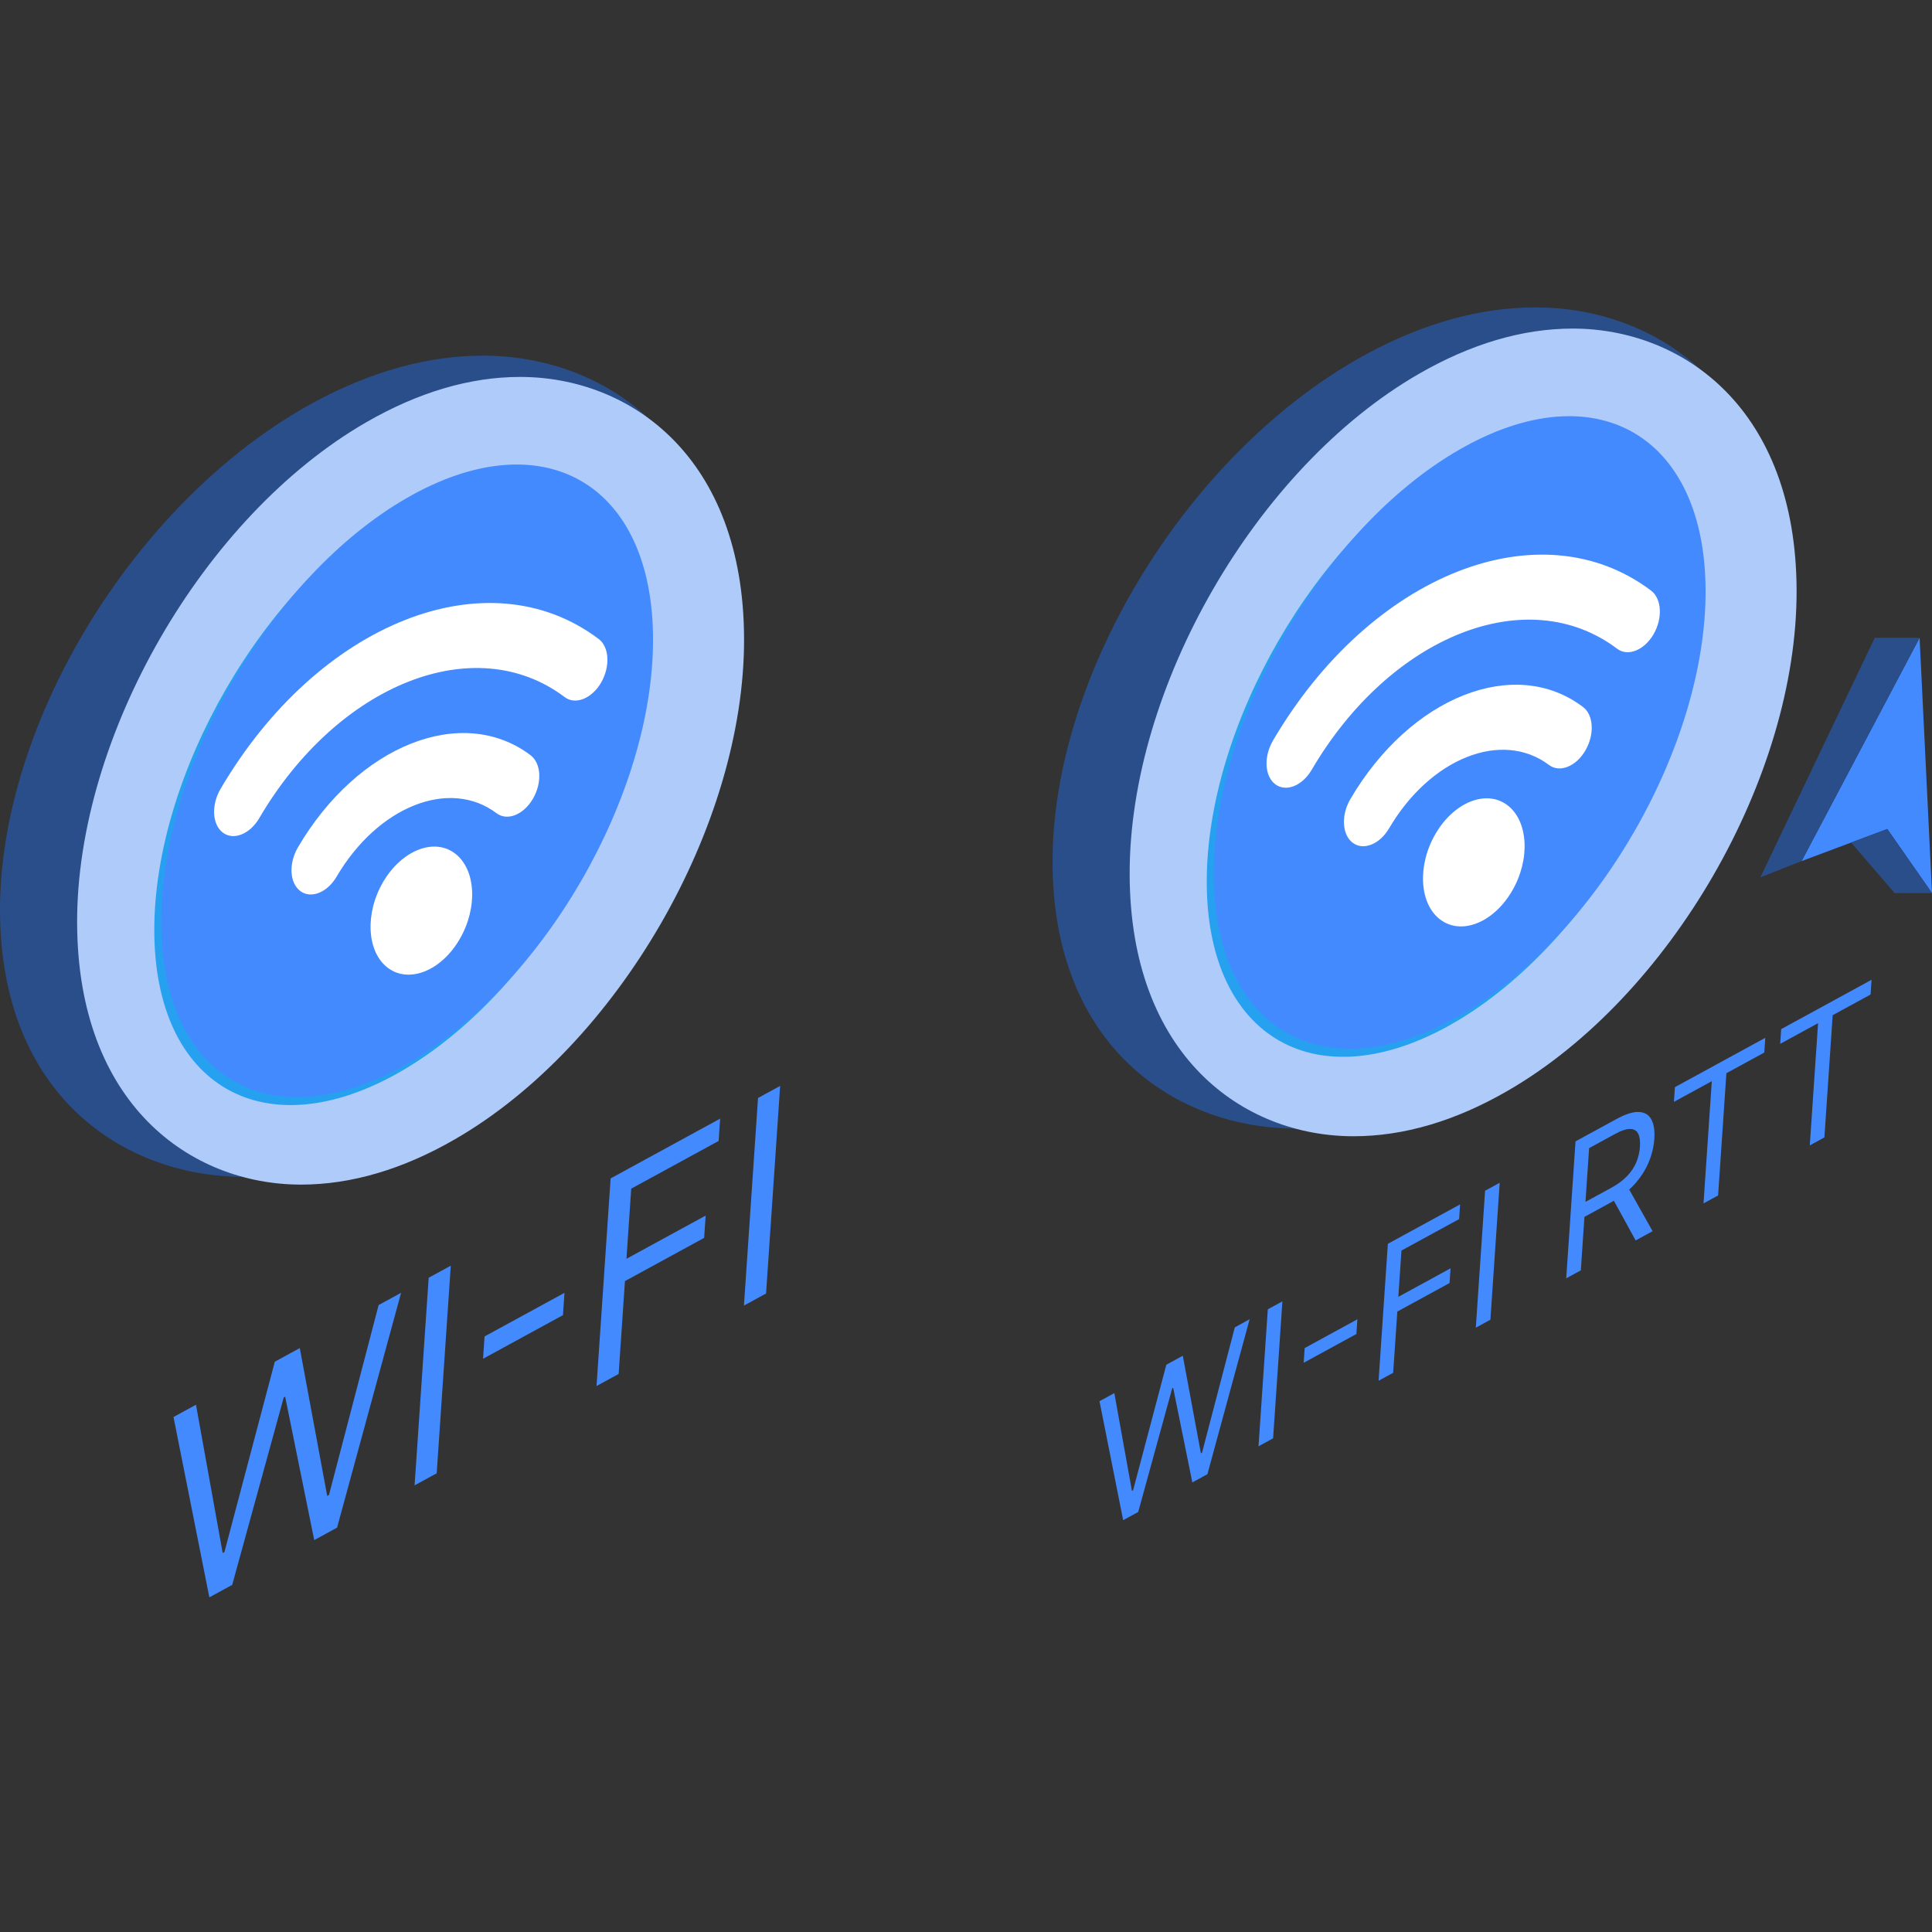 <svg xmlns="http://www.w3.org/2000/svg" width="140" height="140" viewBox="0 0 140 140" fill="none"><rect x="0" y="0" width="140" height="140" fill="#333333" stroke="none"/><path d="M17.678 85.278C27.997 84.799 25.728 84.15 29.853 81.923C42.684 75.008 52.704 58.815 52.669 45.048C52.626 31.731 43.755 25.772 34.984 25.772C31.03 25.772 26.941 26.9 22.816 29.119C9.984 36.035 -0.036 52.235 9.50104e-05 66.008C0.043 79.318 8.907 85.278 17.678 85.278Z" fill="#2A4E8A"></path><path d="M21.817 85.841C25.442 85.841 29.203 84.735 32.986 82.544C44.761 75.743 53.96 59.814 53.918 46.276C53.882 33.18 45.739 27.314 37.689 27.314C34.063 27.314 30.309 28.42 26.52 30.611C14.744 37.412 5.545 53.348 5.588 66.886C5.631 79.975 13.774 85.841 21.817 85.841Z" fill="#AFCBFA"></path><path d="M28.944 36.684C19.102 42.365 11.152 56.139 11.181 67.45C11.209 78.755 19.217 83.315 29.058 77.634C38.9 71.954 46.85 58.18 46.821 46.875C46.793 35.564 38.785 31.003 28.944 36.684Z" fill="#26A1F0"></path><path d="M29.445 36.106C19.603 41.787 11.653 55.561 11.682 66.872C11.71 78.177 19.718 82.737 29.559 77.056C39.401 71.376 47.351 57.602 47.322 46.297C47.294 34.978 39.286 30.425 29.445 36.106Z" fill="#448AFF"></path><path d="M21.587 61.405C20.909 62.568 20.98 63.981 21.758 64.567C22.529 65.152 23.714 64.681 24.392 63.525C27.382 58.429 32.578 56.367 35.982 58.929C36.753 59.514 37.937 59.043 38.615 57.887C39.293 56.723 39.222 55.31 38.444 54.725C33.498 50.993 25.933 53.99 21.587 61.405Z" fill="white"></path><path d="M43.383 46.304C35.34 40.238 23.05 45.112 15.978 57.173C15.3 58.336 15.371 59.749 16.149 60.335C16.92 60.92 18.105 60.449 18.782 59.293C24.492 49.551 34.426 45.612 40.92 50.515C41.691 51.1 42.876 50.629 43.554 49.473C44.232 48.302 44.153 46.882 43.383 46.304Z" fill="white"></path><path d="M27.768 63.903C26.427 66.187 26.576 68.984 28.104 70.133C29.631 71.282 31.958 70.362 33.299 68.071C34.641 65.787 34.491 62.99 32.964 61.841C31.444 60.692 29.11 61.619 27.768 63.903Z" fill="white"></path><path d="M56.532 78.689L55.512 93.732L53.909 94.607L54.93 79.564L56.532 78.689Z" fill="#448AFF"></path><path d="M43.227 100.436L44.248 85.393L52.184 81.061L52.074 82.677L45.741 86.134L45.396 91.217L51.135 88.085L51.025 89.701L45.286 92.833L44.83 99.561L43.227 100.436Z" fill="#448AFF"></path><path d="M40.904 93.684L40.794 95.3L35.004 98.46L35.113 96.844L40.904 93.684Z" fill="#448AFF"></path><path d="M32.666 91.716L31.645 106.759L30.043 107.634L31.064 92.59L32.666 91.716Z" fill="#448AFF"></path><path d="M15.171 115.749L12.573 102.681L14.202 101.793L16.136 112.535L16.265 112.464L19.914 98.674L21.724 97.687L23.71 108.401L23.839 108.331L27.437 94.569L29.065 93.68L24.425 110.698L22.771 111.601L20.663 101.208L20.56 101.265L16.826 114.846L15.171 115.749Z" fill="#448AFF"></path><path d="M93.948 81.781C104.268 81.302 101.998 80.653 106.123 78.427C118.955 71.511 128.975 55.318 128.939 41.551C128.896 28.234 120.026 22.275 111.255 22.275C107.301 22.275 103.212 23.403 99.087 25.622C86.255 32.538 76.235 48.738 76.271 62.512C76.306 75.822 85.177 81.781 93.948 81.781Z" fill="#2A4E8A"></path><path d="M98.087 82.337C101.713 82.337 105.474 81.231 109.256 79.04C121.032 72.239 130.231 56.31 130.188 42.772C130.152 29.676 122.009 23.81 113.959 23.81C110.334 23.81 106.58 24.916 102.79 27.107C91.015 33.908 81.816 49.844 81.859 63.382C81.901 76.478 90.037 82.337 98.087 82.337Z" fill="#AFCBFA"></path><path d="M105.209 33.187C95.367 38.868 87.417 52.642 87.445 63.953C87.474 75.258 95.481 79.818 105.323 74.138C115.164 68.457 123.114 54.683 123.086 43.379C123.057 32.067 115.05 27.506 105.209 33.187Z" fill="#26A1F0"></path><path d="M105.716 32.602C95.875 38.283 87.925 52.056 87.953 63.368C87.982 74.672 95.989 79.233 105.831 73.552C115.672 67.871 123.622 54.097 123.594 42.793C123.558 31.481 115.551 26.921 105.716 32.602Z" fill="#448AFF"></path><path d="M97.851 57.908C97.173 59.072 97.244 60.485 98.022 61.07C98.793 61.655 99.978 61.184 100.656 60.028C103.646 54.932 108.841 52.87 112.245 55.432C113.016 56.017 114.201 55.546 114.879 54.39C115.557 53.227 115.486 51.814 114.708 51.229C109.762 47.489 102.204 50.486 97.851 57.908Z" fill="white"></path><path d="M119.646 42.8C111.603 36.734 99.314 41.608 92.242 53.669C91.564 54.833 91.635 56.246 92.413 56.831C93.183 57.416 94.368 56.945 95.046 55.789C100.755 46.047 110.69 42.108 117.184 47.011C117.955 47.596 119.14 47.125 119.818 45.969C120.496 44.798 120.417 43.385 119.646 42.8Z" fill="white"></path><path d="M104.032 60.406C102.69 62.69 102.84 65.488 104.367 66.637C105.895 67.786 108.221 66.865 109.563 64.574C110.905 62.291 110.755 59.493 109.228 58.344C107.707 57.195 105.374 58.115 104.032 60.406Z" fill="white"></path><path d="M129 75.64L129.072 74.574L135.62 71L135.548 72.066L132.803 73.564L132.202 82.422L131.144 82.999L131.745 74.141L129 75.64Z" fill="#448AFF"></path><path d="M121.299 79.844L121.371 78.778L127.919 75.204L127.847 76.27L125.101 77.769L124.5 86.627L123.443 87.204L124.044 78.346L121.299 79.844Z" fill="#448AFF"></path><path d="M113.495 92.632L114.168 82.709L117.118 81.098C117.8 80.726 118.351 80.553 118.771 80.579C119.191 80.602 119.49 80.785 119.669 81.129C119.849 81.473 119.918 81.937 119.879 82.522C119.839 83.107 119.699 83.683 119.458 84.249C119.217 84.817 118.87 85.348 118.418 85.844C117.965 86.336 117.401 86.767 116.725 87.136L114.337 88.439L114.411 87.354L116.764 86.07C117.23 85.815 117.611 85.533 117.906 85.223C118.203 84.911 118.425 84.578 118.573 84.224C118.723 83.865 118.811 83.487 118.838 83.09C118.865 82.692 118.824 82.381 118.713 82.155C118.602 81.929 118.409 81.814 118.133 81.809C117.857 81.801 117.483 81.925 117.012 82.183L115.153 83.198L114.552 92.055L113.495 92.632ZM117.907 85.931L119.753 89.216L118.525 89.887L116.713 86.583L117.907 85.931Z" fill="#448AFF"></path><path d="M108.673 85.708L108 95.632L106.943 96.209L107.616 86.285L108.673 85.708Z" fill="#448AFF"></path><path d="M99.897 100.055L100.57 90.131L105.805 87.274L105.733 88.34L101.555 90.62L101.328 93.974L105.113 91.907L105.041 92.973L101.255 95.04L100.954 99.478L99.897 100.055Z" fill="#448AFF"></path><path d="M98.362 95.601L98.289 96.667L94.47 98.752L94.542 97.686L98.362 95.601Z" fill="#448AFF"></path><path d="M92.927 94.302L92.254 104.226L91.197 104.803L91.87 94.879L92.927 94.302Z" fill="#448AFF"></path><path d="M81.388 110.157L79.674 101.536L80.748 100.95L82.024 108.037L82.109 107.99L84.517 98.893L85.71 98.242L87.021 105.31L87.106 105.263L89.479 96.185L90.553 95.598L87.493 106.825L86.401 107.421L85.011 100.564L84.943 100.602L82.479 109.562L81.388 110.157Z" fill="#448AFF"></path><path d="M130.551 62.398L139.101 46.219L140 64.717L136.76 60.071L130.551 62.398Z" fill="#448AFF"></path><path d="M135.853 46.219H139.101L130.551 62.398L127.561 63.575L135.853 46.219Z" fill="#2A4E8A"></path><path d="M134.141 61.056L137.295 64.717H140L136.76 60.071L134.141 61.056Z" fill="#2A4E8A"></path></svg>